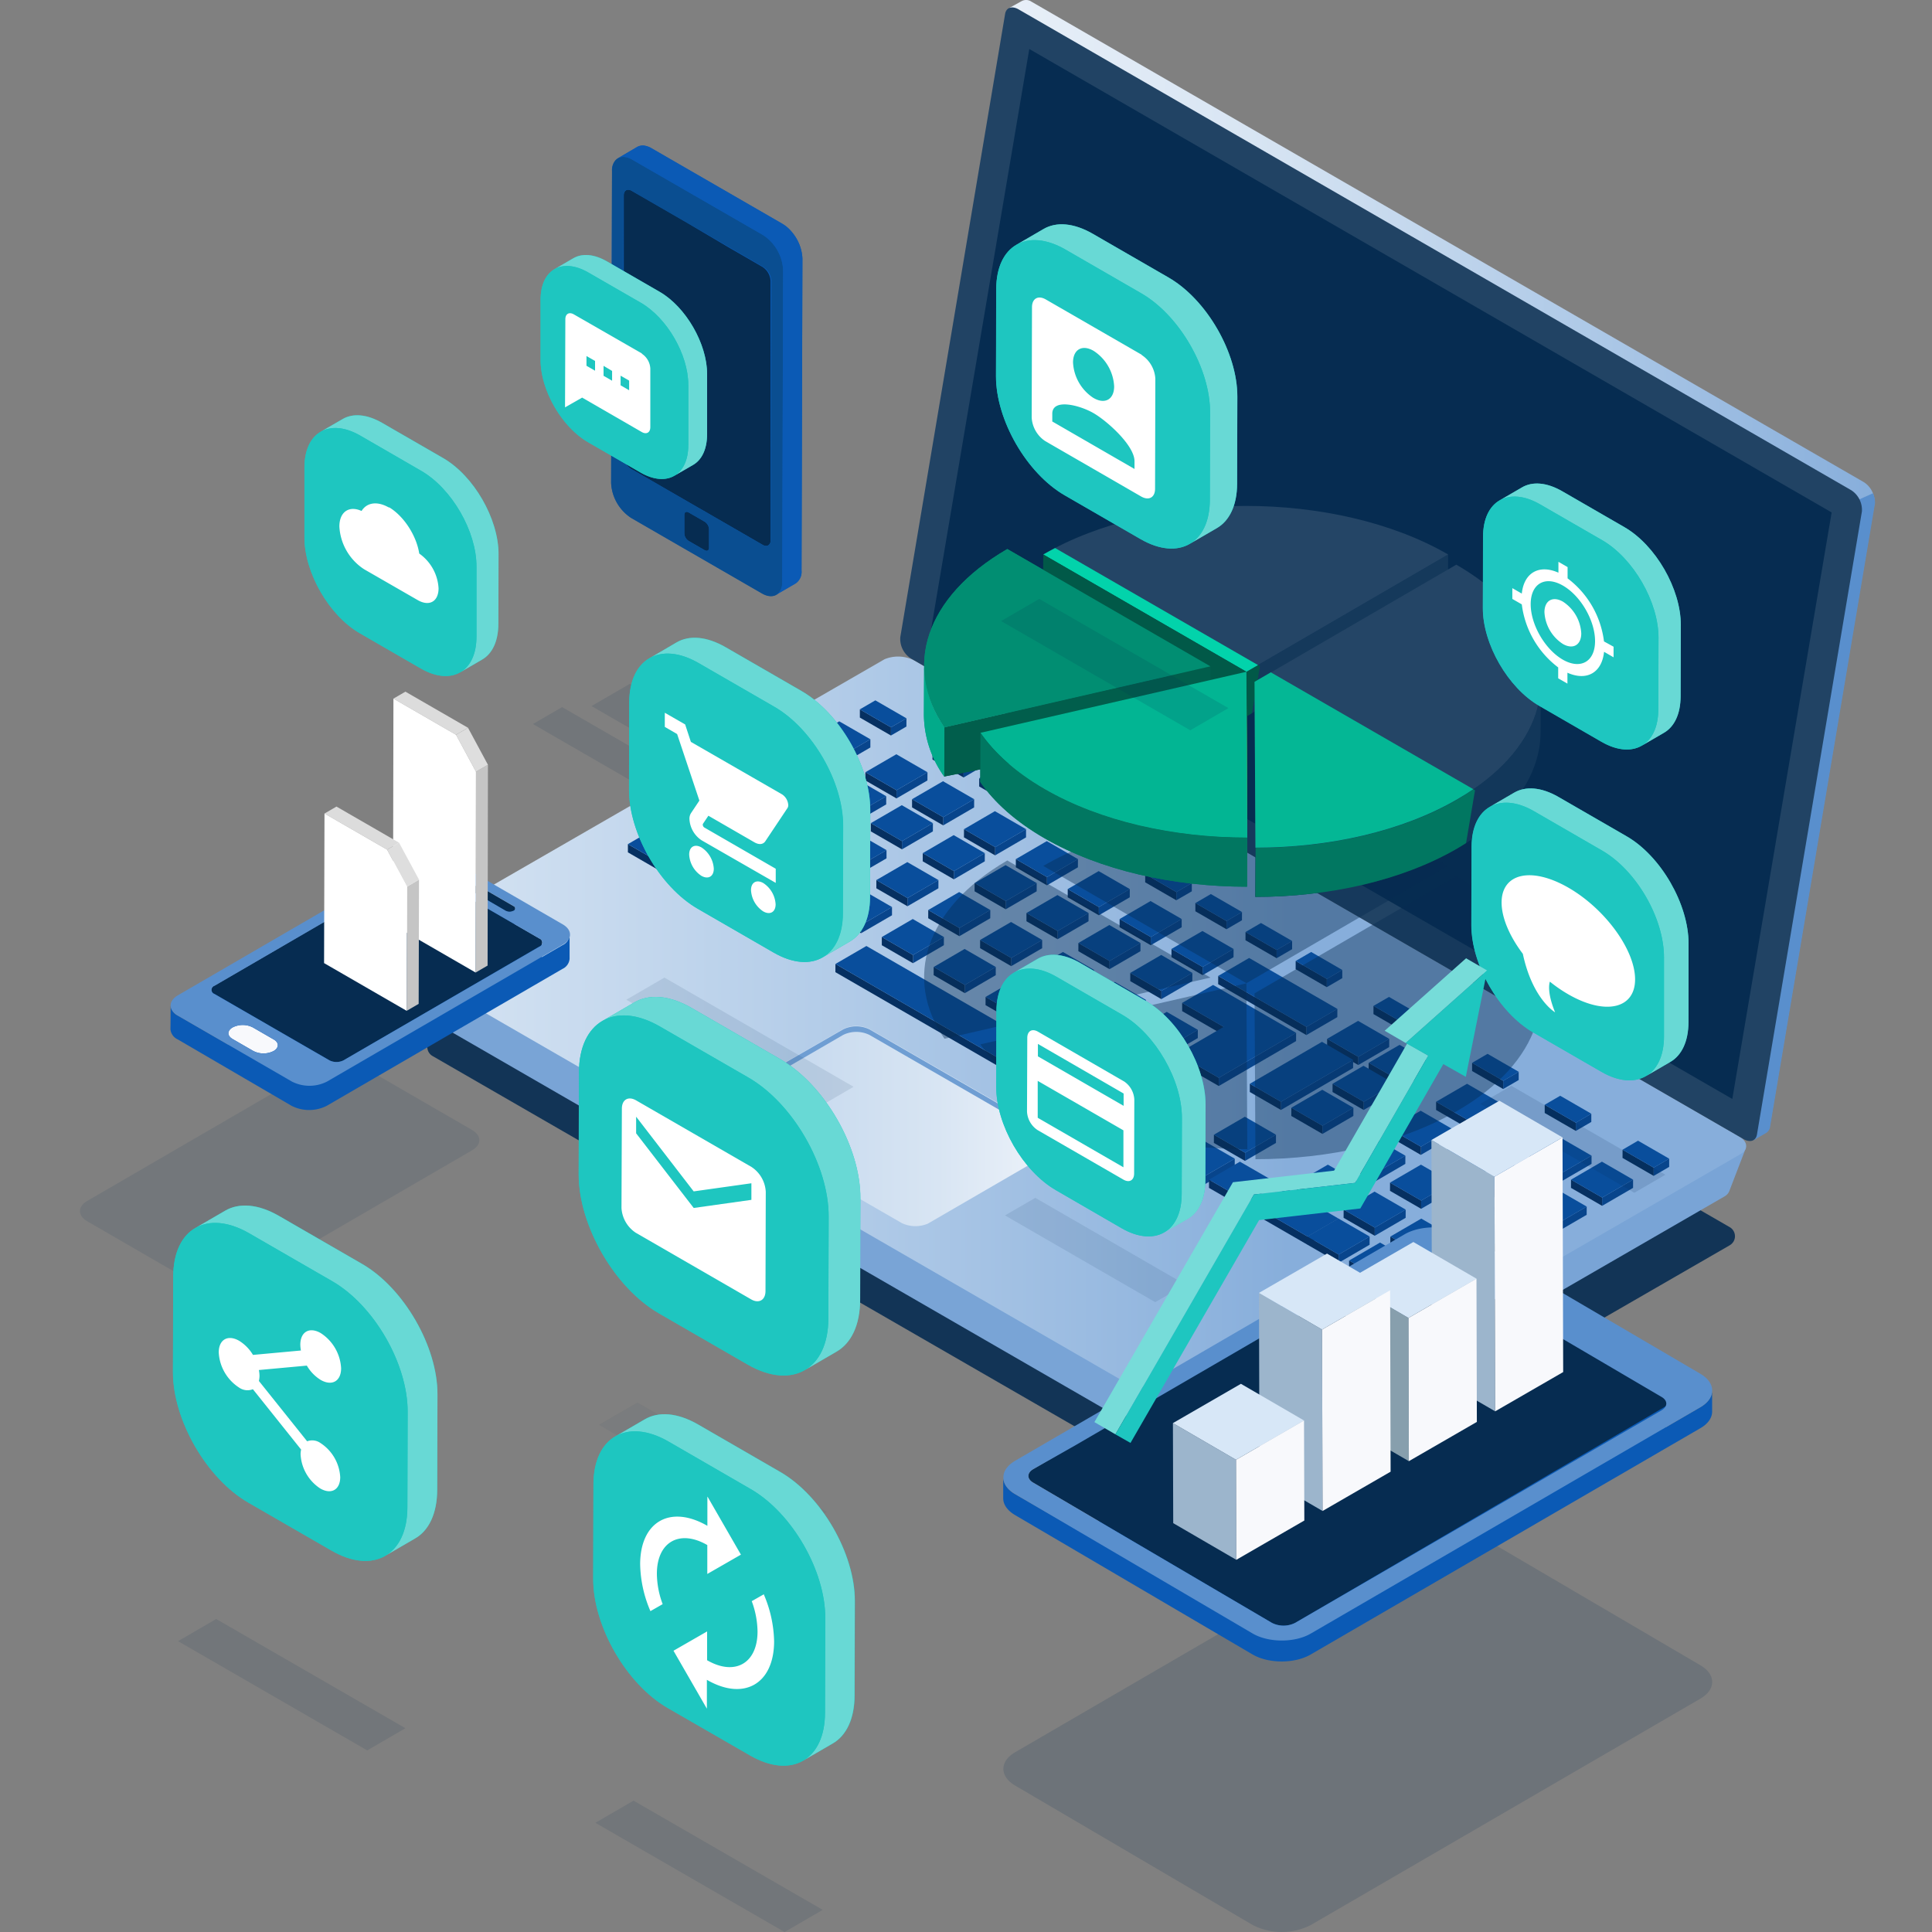<svg id="Layer_1" data-name="Layer 1" xmlns="http://www.w3.org/2000/svg" xmlns:xlink="http://www.w3.org/1999/xlink" viewBox="0 0 500 500"><rect x="0" y="0" width="500" height="500" fill="#808080" stroke="none"/><defs><style>.cls-1,.cls-14,.cls-27,.cls-31,.cls-39,.cls-40,.cls-43,.cls-9{fill:#062c51;}.cls-1{opacity:0.9;}.cls-2{fill:#79a4d6;}.cls-3{fill:url(#linear-gradient);}.cls-4{fill:url(#linear-gradient-2);}.cls-5{fill:#6f9ed3;}.cls-6{fill:url(#linear-gradient-3);}.cls-7{fill:#598fcd;}.cls-8{fill:#214364;}.cls-10{isolation:isolate;}.cls-11{fill:#08458c;}.cls-12{fill:#063061;}.cls-13{fill:#094e9c;}.cls-14{opacity:0.4;}.cls-15{fill:#15395b;}.cls-16{fill:#244566;}.cls-17{fill:#015948;}.cls-18{fill:#02aa8a;}.cls-19{fill:#015e4c;}.cls-20{fill:#018e72;}.cls-21{fill:#12375a;}.cls-22{fill:#67a329;}.cls-23{fill:#02b593;}.cls-24{fill:#017761;}.cls-25{fill:#02d3ab;}.cls-26{fill:#04b795;}.cls-27{opacity:0.11;}.cls-28{fill:#0b5ab5;}.cls-29{fill:#c2c0c1;}.cls-30{fill:#0a4e91;}.cls-31{opacity:0.1;}.cls-32{fill:#f8f9fc;}.cls-33{fill:#c5c5c5;}.cls-34{fill:#dedede;}.cls-35{fill:#dcdcdc;}.cls-36{fill:#fff;}.cls-37{fill:#1ec6c0;}.cls-38{fill:#68d9d5;}.cls-39{opacity:0.14;}.cls-40{opacity:0.13;}.cls-41{opacity:0.05;}.cls-42{clip-path:url(#clip-path);}.cls-43{opacity:0.15;}.cls-44{fill:#76dcd9;}.cls-45{fill:#9cb5cc;}.cls-46{fill:#d7e7f7;}.cls-47{fill:#879fad;}</style><linearGradient id="linear-gradient" x1="-1419.58" y1="1041.35" x2="-1067.92" y2="1041.35" gradientTransform="matrix(-1, 0, 0, 1, -1085.82, -769.99)" gradientUnits="userSpaceOnUse"><stop offset="0" stop-color="#87aedb"/><stop offset="0.3" stop-color="#aec9e7"/><stop offset="0.65" stop-color="#d8e5f3"/><stop offset="1" stop-color="#eef3fa"/></linearGradient><linearGradient id="linear-gradient-2" x1="-1270.04" y1="1061.39" x2="-1359.97" y2="1061.39" gradientTransform="matrix(-1, 0, 0, 1, -1085.82, -769.99)" gradientUnits="userSpaceOnUse"><stop offset="0" stop-color="#c9dbef"/><stop offset="0.29" stop-color="#c9dbef"/><stop offset="0.65" stop-color="#d8e5f3"/><stop offset="1" stop-color="#eef3fa"/></linearGradient><linearGradient id="linear-gradient-3" x1="-1570.96" y1="917.48" x2="-1322.17" y2="917.48" xlink:href="#linear-gradient"/><clipPath id="clip-path"><polygon points="155.09 368.74 164.96 363.01 213.91 391.27 204.04 397 155.09 368.74"/></clipPath></defs><title>marketing-automatizacio</title><path class="cls-1" d="M237.25,196.19,447.59,317.55a2.72,2.72,0,0,1,1.09,3.68,2.9,2.9,0,0,1-1.09,1.08L330.86,389.66a16.84,16.84,0,0,1-17.15,0L112,273.33a2.71,2.71,0,0,1,0-4.76Z"/><path class="cls-2" d="M100.36,246.69l11.75,6.14L319.5,370.68c2-1,132.34-73.61,132.34-73.61l-4.31,11.22h0a2.82,2.82,0,0,1-1.17,1.31L322.11,381.38a8.4,8.4,0,0,1-7.7-.26l-208-120.07a3.3,3.3,0,0,1-1.7-1.83h0Z"/><path class="cls-3" d="M102.19,248.65,315.45,371.72a9.15,9.15,0,0,0,7.83.4l127.25-73.48c2-1.18,1.83-3.27-.52-4.57L236.75,171a9.18,9.18,0,0,0-7.83-.39L101.54,244.08C99.58,245.26,99.84,247.34,102.19,248.65Z"/><path class="cls-4" d="M233.36,316.52,185.59,289c-1.83-1.05-1.83-2.87,0-3.92l32.63-18.79a7.69,7.69,0,0,1,6.78,0l47.77,27.54c1.83,1,1.83,2.87,0,3.91l-32.63,18.93A8.22,8.22,0,0,1,233.36,316.52Z"/><path class="cls-5" d="M272.77,295.37,225,267.83a7.76,7.76,0,0,0-6.78,0l-32.63,18.93a2.62,2.62,0,0,0-1.18,1.17c-.52-.91-.13-1.95,1.18-2.74l32.63-18.79a7.76,7.76,0,0,1,6.78,0l47.77,27.54c1.31.78,1.7,1.83,1.18,2.74A2.33,2.33,0,0,0,272.77,295.37Z"/><path class="cls-6" d="M236.36,163l27-160-2.22-.91L264.42.28h0a2.42,2.42,0,0,1,2.48.13L482.38,124.79a6.06,6.06,0,0,1,2.74,5.48L458,291.46a2.19,2.19,0,0,1-1.17,1.69h0L453.67,295l-.52-3h.13L239.1,168.38A5.7,5.7,0,0,1,236.36,163Z"/><path class="cls-7" d="M481.21,129.23l3.52-1.57a5.86,5.86,0,0,1,.52,2.61L458.1,291.59a2.22,2.22,0,0,1-1.17,1.7h0l-3.13,1.82-.52-3h.13l-10.84-6.26Z"/><path class="cls-8" d="M235.84,170.47,451.32,294.85c1.69.92,3.13.39,3.39-1.3l27.15-161.19a6.07,6.07,0,0,0-2.74-5.48L263.51,2.37c-1.7-.92-3.14-.39-3.4,1.3L233,164.86A6,6,0,0,0,235.84,170.47Z"/><polygon class="cls-9" points="266.38 12.68 474.03 132.62 448.32 284.41 240.67 164.6 266.38 12.68"/><g class="cls-10"><polygon class="cls-11" points="234.59 185.9 234.58 188.03 230.58 190.35 230.58 188.23 234.59 185.9"/><polygon class="cls-12" points="230.58 188.23 230.58 190.35 222.53 185.71 222.53 183.58 230.58 188.23"/><polygon class="cls-13" points="234.59 185.9 230.58 188.23 222.53 183.58 226.54 181.25 234.59 185.9"/></g><g class="cls-10"><polygon class="cls-11" points="225.25 191.32 225.25 193.45 217.24 198.1 217.25 195.98 225.25 191.32"/><polygon class="cls-12" points="217.25 195.98 217.24 198.1 209.19 193.46 209.2 191.33 217.25 195.98"/><polygon class="cls-13" points="225.25 191.32 217.25 195.98 209.2 191.33 217.2 186.68 225.25 191.32"/></g><g class="cls-10"><polygon class="cls-11" points="218.61 199.85 218.61 201.98 210.6 206.63 210.61 204.51 218.61 199.85"/><polygon class="cls-12" points="210.61 204.51 210.6 206.63 198.52 199.66 198.53 197.53 210.61 204.51"/><polygon class="cls-13" points="218.61 199.85 210.61 204.51 198.53 197.53 206.53 192.88 218.61 199.85"/></g><g class="cls-10"><polygon class="cls-11" points="240.03 199.85 240.02 201.98 232.01 206.63 232.02 204.51 240.03 199.85"/><polygon class="cls-12" points="232.02 204.51 232.01 206.63 223.96 201.98 223.96 199.85 232.02 204.51"/><polygon class="cls-13" points="240.03 199.85 232.02 204.51 223.96 199.85 231.97 195.2 240.03 199.85"/></g><g class="cls-10"><polygon class="cls-11" points="229.35 206.06 229.35 208.18 221.34 212.84 221.35 210.71 229.35 206.06"/><polygon class="cls-12" points="221.35 210.71 221.34 212.84 213.28 208.18 213.29 206.06 221.35 210.71"/><polygon class="cls-13" points="229.35 206.06 221.35 210.71 213.29 206.06 221.3 201.4 229.35 206.06"/></g><g class="cls-10"><polygon class="cls-11" points="216.01 212.26 216 214.38 208 219.04 208 216.91 216.01 212.26"/><polygon class="cls-12" points="208 216.91 208 219.04 186.51 206.63 186.52 204.51 208 216.91"/><polygon class="cls-13" points="216.01 212.26 208 216.91 186.52 204.51 194.53 199.85 216.01 212.26"/></g><g class="cls-10"><polygon class="cls-11" points="190.56 211.48 190.56 213.61 182.55 218.26 182.56 216.13 190.56 211.48"/><polygon class="cls-12" points="182.56 216.13 182.55 218.26 174.5 213.62 174.51 211.49 182.56 216.13"/><polygon class="cls-13" points="190.56 211.48 182.56 216.13 174.51 211.49 182.51 206.84 190.56 211.48"/></g><g class="cls-10"><polygon class="cls-11" points="178.56 218.46 178.55 220.59 170.55 225.24 170.55 223.11 178.56 218.46"/><polygon class="cls-12" points="170.55 223.11 170.55 225.24 162.5 220.59 162.5 218.46 170.55 223.11"/><polygon class="cls-13" points="178.56 218.46 170.55 223.11 162.5 218.46 170.51 213.81 178.56 218.46"/></g><g class="cls-10"><polygon class="cls-11" points="204 219.24 203.99 221.37 195.99 226.02 195.99 223.89 204 219.24"/><polygon class="cls-12" points="195.99 223.89 195.99 226.02 187.93 221.37 187.93 219.24 195.99 223.89"/><polygon class="cls-13" points="204 219.24 195.99 223.89 187.93 219.24 195.94 214.59 204 219.24"/></g><g class="cls-10"><polygon class="cls-11" points="252.11 206.83 252.1 208.96 244.1 213.61 244.1 211.48 252.11 206.83"/><polygon class="cls-12" points="244.1 211.48 244.1 213.61 236.04 208.96 236.04 206.83 244.1 211.48"/><polygon class="cls-13" points="252.11 206.83 244.1 211.48 236.04 206.83 244.05 202.18 252.11 206.83"/></g><g class="cls-10"><polygon class="cls-11" points="241.44 213.03 241.43 215.16 233.43 219.81 233.43 217.68 241.44 213.03"/><polygon class="cls-12" points="233.43 217.68 233.43 219.81 225.37 215.16 225.37 213.03 233.43 217.68"/><polygon class="cls-13" points="241.44 213.03 233.43 217.68 225.37 213.03 233.38 208.38 241.44 213.03"/></g><g class="cls-10"><polygon class="cls-11" points="229.43 220.01 229.43 222.14 221.42 226.79 221.43 224.66 229.43 220.01"/><polygon class="cls-12" points="221.43 224.66 221.42 226.79 213.36 222.14 213.37 220.01 221.43 224.66"/><polygon class="cls-13" points="229.43 220.01 221.43 224.66 213.37 220.01 221.38 215.36 229.43 220.01"/></g><g class="cls-10"><polygon class="cls-11" points="217.42 226.99 217.41 229.12 209.41 233.77 209.41 231.64 217.42 226.99"/><polygon class="cls-12" points="209.41 231.64 209.41 233.77 201.35 229.12 201.36 226.99 209.41 231.64"/><polygon class="cls-13" points="217.42 226.99 209.41 231.64 201.36 226.99 209.36 222.34 217.42 226.99"/></g><g class="cls-10"><polygon class="cls-11" points="277.56 210.71 277.56 212.84 273.55 215.16 273.56 213.04 277.56 210.71"/><polygon class="cls-12" points="273.56 213.04 273.55 215.16 265.49 210.51 265.5 208.38 273.56 213.04"/><polygon class="cls-13" points="277.56 210.71 273.56 213.04 265.5 208.38 269.5 206.06 277.56 210.71"/></g><g class="cls-10"><polygon class="cls-11" points="265.54 214.59 265.54 216.71 257.53 221.37 257.54 219.24 265.54 214.59"/><polygon class="cls-12" points="257.54 219.24 257.53 221.37 249.47 216.71 249.48 214.59 257.54 219.24"/><polygon class="cls-13" points="265.54 214.59 257.54 219.24 249.48 214.59 257.48 209.93 265.54 214.59"/></g><g class="cls-10"><polygon class="cls-11" points="254.87 220.79 254.86 222.91 246.86 227.57 246.87 225.44 254.87 220.79"/><polygon class="cls-12" points="246.87 225.44 246.86 227.57 238.8 222.91 238.81 220.79 246.87 225.44"/><polygon class="cls-13" points="254.87 220.79 246.87 225.44 238.81 220.79 246.81 216.13 254.87 220.79"/></g><g class="cls-10"><polygon class="cls-11" points="242.87 227.76 242.86 229.89 234.85 234.54 234.86 232.42 242.87 227.76"/><polygon class="cls-12" points="234.86 232.42 234.85 234.54 226.8 229.89 226.8 227.76 234.86 232.42"/><polygon class="cls-13" points="242.87 227.76 234.86 232.42 226.8 227.76 234.81 223.11 242.87 227.76"/></g><g class="cls-10"><polygon class="cls-11" points="230.85 234.74 230.85 236.87 222.84 241.52 222.85 239.4 230.85 234.74"/><polygon class="cls-12" points="222.85 239.4 222.84 241.52 214.78 236.87 214.79 234.74 222.85 239.4"/><polygon class="cls-13" points="230.85 234.74 222.85 239.4 214.79 234.74 222.8 230.09 230.85 234.74"/></g><g class="cls-10"><polygon class="cls-11" points="289.65 217.68 289.64 219.81 285.63 222.14 285.64 220.01 289.65 217.68"/><polygon class="cls-12" points="285.64 220.01 285.63 222.14 277.57 217.49 277.58 215.36 285.64 220.01"/><polygon class="cls-13" points="289.65 217.68 285.64 220.01 277.58 215.36 281.59 213.03 289.65 217.68"/></g><g class="cls-10"><polygon class="cls-11" points="278.97 222.34 278.96 224.46 270.95 229.12 270.96 226.99 278.97 222.34"/><polygon class="cls-12" points="270.96 226.99 270.95 229.12 262.9 224.46 262.9 222.34 270.96 226.99"/><polygon class="cls-13" points="278.97 222.34 270.96 226.99 262.9 222.34 270.91 217.68 278.97 222.34"/></g><g class="cls-10"><polygon class="cls-11" points="268.3 228.54 268.29 230.67 260.28 235.32 260.29 233.19 268.3 228.54"/><polygon class="cls-12" points="260.29 233.19 260.28 235.32 252.22 230.67 252.23 228.54 260.29 233.19"/><polygon class="cls-13" points="268.3 228.54 260.29 233.19 252.23 228.54 260.24 223.89 268.3 228.54"/></g><g class="cls-10"><polygon class="cls-11" points="256.29 235.51 256.28 237.64 248.28 242.29 248.28 240.17 256.29 235.51"/><polygon class="cls-12" points="248.28 240.17 248.28 242.29 240.22 237.64 240.23 235.51 248.28 240.17"/><polygon class="cls-13" points="256.29 235.51 248.28 240.17 240.23 235.51 248.23 230.86 256.29 235.51"/></g><g class="cls-10"><polygon class="cls-11" points="244.28 242.5 244.27 244.62 236.27 249.28 236.27 247.15 244.28 242.5"/><polygon class="cls-12" points="236.27 247.15 236.27 249.28 228.21 244.62 228.21 242.5 236.27 247.15"/><polygon class="cls-13" points="244.28 242.5 236.27 247.15 228.21 242.5 236.22 237.84 244.28 242.5"/></g><g class="cls-10"><polygon class="cls-11" points="292.39 230.09 292.38 232.22 284.38 236.87 284.38 234.74 292.39 230.09"/><polygon class="cls-12" points="284.38 234.74 284.38 236.87 276.32 232.22 276.33 230.09 284.38 234.74"/><polygon class="cls-13" points="292.39 230.09 284.38 234.74 276.33 230.09 284.33 225.44 292.39 230.09"/></g><g class="cls-10"><polygon class="cls-11" points="281.72 236.29 281.71 238.42 273.71 243.07 273.71 240.94 281.72 236.29"/><polygon class="cls-12" points="273.71 240.94 273.71 243.07 265.65 238.42 265.65 236.29 273.71 240.94"/><polygon class="cls-13" points="281.72 236.29 273.71 240.94 265.65 236.29 273.66 231.64 281.72 236.29"/></g><g class="cls-10"><polygon class="cls-11" points="269.71 243.26 269.71 245.39 261.7 250.04 261.71 247.92 269.71 243.26"/><polygon class="cls-12" points="261.71 247.92 261.7 250.04 253.65 245.39 253.65 243.26 261.71 247.92"/><polygon class="cls-13" points="269.71 243.26 261.71 247.92 253.65 243.26 261.66 238.61 269.71 243.26"/></g><g class="cls-10"><polygon class="cls-11" points="257.7 250.25 257.7 252.37 249.69 257.03 249.7 254.9 257.7 250.25"/><polygon class="cls-12" points="249.7 254.9 249.69 257.03 241.63 252.37 241.64 250.25 249.7 254.9"/><polygon class="cls-13" points="257.7 250.25 249.7 254.9 241.64 250.25 249.64 245.59 257.7 250.25"/></g><g class="cls-10"><polygon class="cls-11" points="305.82 237.84 305.82 239.97 297.81 244.62 297.82 242.5 305.82 237.84"/><polygon class="cls-12" points="297.82 242.5 297.81 244.62 289.75 239.97 289.76 237.84 297.82 242.5"/><polygon class="cls-13" points="305.82 237.84 297.82 242.5 289.76 237.84 297.76 233.19 305.82 237.84"/></g><g class="cls-10"><polygon class="cls-11" points="295.15 244.04 295.15 246.17 287.14 250.82 287.15 248.7 295.15 244.04"/><polygon class="cls-12" points="287.15 248.7 287.14 250.82 279.08 246.17 279.09 244.04 287.15 248.7"/><polygon class="cls-13" points="295.15 244.04 287.15 248.7 279.09 244.04 287.09 239.39 295.15 244.04"/></g><g class="cls-10"><polygon class="cls-11" points="283.15 251.02 283.14 253.15 275.14 257.8 275.14 255.67 283.15 251.02"/><polygon class="cls-12" points="275.14 255.67 275.14 257.8 267.08 253.15 267.08 251.02 275.14 255.67"/><polygon class="cls-13" points="283.15 251.02 275.14 255.67 267.08 251.02 275.09 246.37 283.15 251.02"/></g><g class="cls-10"><polygon class="cls-11" points="271.13 258 271.13 260.13 263.12 264.78 263.13 262.65 271.13 258"/><polygon class="cls-12" points="263.13 262.65 263.12 264.78 255.06 260.13 255.07 258 263.13 262.65"/><polygon class="cls-13" points="271.13 258 263.13 262.65 255.07 258 263.08 253.35 271.13 258"/></g><g class="cls-10"><polygon class="cls-11" points="319.25 245.59 319.24 247.72 311.24 252.37 311.24 250.25 319.25 245.59"/><polygon class="cls-12" points="311.24 250.25 311.24 252.37 303.18 247.72 303.18 245.59 311.24 250.25"/><polygon class="cls-13" points="319.25 245.59 311.24 250.25 303.18 245.59 311.19 240.94 319.25 245.59"/></g><g class="cls-10"><polygon class="cls-11" points="308.58 251.79 308.57 253.92 300.56 258.57 300.57 256.45 308.58 251.79"/><polygon class="cls-12" points="300.57 256.45 300.56 258.57 292.51 253.92 292.51 251.79 300.57 256.45"/><polygon class="cls-13" points="308.58 251.79 300.57 256.45 292.51 251.79 300.52 247.14 308.58 251.79"/></g><g class="cls-10"><polygon class="cls-11" points="296.57 258.77 296.57 260.9 288.56 265.55 288.57 263.42 296.57 258.77"/><polygon class="cls-12" points="288.57 263.42 288.56 265.55 280.5 260.9 280.51 258.77 288.57 263.42"/><polygon class="cls-13" points="296.57 258.77 288.57 263.42 280.51 258.77 288.51 254.12 296.57 258.77"/></g><g class="cls-10"><polygon class="cls-11" points="284.56 265.75 284.55 267.88 276.55 272.53 276.55 270.4 284.56 265.75"/><polygon class="cls-12" points="276.55 270.4 276.55 272.53 268.49 267.88 268.5 265.75 276.55 270.4"/><polygon class="cls-13" points="284.56 265.75 276.55 270.4 268.5 265.75 276.5 261.1 284.56 265.75"/></g><g class="cls-10"><polygon class="cls-11" points="347.38 251.02 347.38 253.15 343.37 255.48 343.38 253.35 347.38 251.02"/><polygon class="cls-12" points="343.38 253.35 343.37 255.48 335.31 250.82 335.32 248.7 343.38 253.35"/><polygon class="cls-13" points="347.38 251.02 343.38 253.35 335.32 248.7 339.33 246.37 347.38 251.02"/></g><g class="cls-10"><polygon class="cls-11" points="334.4 243.52 334.4 245.65 330.39 247.98 330.39 245.85 334.4 243.52"/><polygon class="cls-12" points="330.39 245.85 330.39 247.98 322.33 243.33 322.34 241.2 330.39 245.85"/><polygon class="cls-13" points="334.4 243.52 330.39 245.85 322.34 241.2 326.34 238.87 334.4 243.52"/></g><g class="cls-10"><polygon class="cls-11" points="346.11 261.1 346.1 263.23 338.09 267.88 338.1 265.75 346.11 261.1"/><polygon class="cls-12" points="338.1 265.75 338.09 267.88 315.26 254.7 315.27 252.57 338.1 265.75"/><polygon class="cls-13" points="346.11 261.1 338.1 265.75 315.27 252.57 323.27 247.92 346.11 261.1"/></g><g class="cls-10"><polygon class="cls-12" points="316.69 265.75 316.68 267.88 305.94 261.68 305.94 259.55 316.69 265.75"/><polygon class="cls-12" points="301.99 271.17 301.99 273.3 293.94 268.65 293.94 266.53 301.99 271.17"/><polygon class="cls-11" points="310 266.52 309.99 268.65 301.99 273.3 301.99 271.17 310 266.52"/><polygon class="cls-13" points="310 266.52 301.99 271.17 293.94 266.53 301.95 261.87 310 266.52"/><polygon class="cls-12" points="315.42 278.93 315.42 281.06 304.68 274.86 304.68 272.73 315.42 278.93"/><polygon class="cls-11" points="335.43 267.3 335.43 269.43 315.42 281.06 315.42 278.93 335.43 267.3"/><polygon class="cls-13" points="335.43 267.3 315.42 278.93 304.68 272.73 316.69 265.75 305.94 259.55 313.95 254.9 335.43 267.3"/></g><g class="cls-10"><polygon class="cls-11" points="253.39 196.75 253.38 198.88 249.38 201.21 249.38 199.08 253.39 196.75"/><polygon class="cls-12" points="249.38 199.08 249.38 201.21 241.33 196.56 241.33 194.43 249.38 199.08"/><polygon class="cls-13" points="253.39 196.75 249.38 199.08 241.33 194.43 245.34 192.1 253.39 196.75"/></g><g class="cls-10"><polygon class="cls-11" points="265.48 203.73 265.48 205.86 261.47 208.19 261.47 206.06 265.48 203.73"/><polygon class="cls-12" points="261.47 206.06 261.47 208.19 253.41 203.54 253.42 201.41 261.47 206.06"/><polygon class="cls-13" points="265.48 203.73 261.47 206.06 253.42 201.41 257.42 199.08 265.48 203.73"/></g><g class="cls-10"><polygon class="cls-11" points="308.44 228.54 308.44 230.67 304.43 232.99 304.44 230.87 308.44 228.54"/><polygon class="cls-12" points="304.44 230.87 304.43 232.99 296.37 228.34 296.38 226.21 304.44 230.87"/><polygon class="cls-13" points="308.44 228.54 304.44 230.87 296.38 226.21 300.39 223.88 308.44 228.54"/></g><g class="cls-10"><polygon class="cls-11" points="321.43 236.03 321.42 238.16 317.42 240.49 317.42 238.36 321.43 236.03"/><polygon class="cls-12" points="317.42 238.36 317.42 240.49 309.36 235.84 309.36 233.71 317.42 238.36"/><polygon class="cls-13" points="321.43 236.03 317.42 238.36 309.36 233.71 313.37 231.38 321.43 236.03"/></g><g class="cls-10"><polygon class="cls-11" points="367.53 262.65 367.52 264.78 363.51 267.1 363.52 264.98 367.53 262.65"/><polygon class="cls-12" points="363.52 264.98 363.51 267.1 355.45 262.45 355.46 260.32 363.52 264.98"/><polygon class="cls-13" points="367.53 262.65 363.52 264.98 355.46 260.32 359.47 258 367.53 262.65"/></g><g class="cls-10"><polygon class="cls-11" points="380.28 270.01 380.28 272.14 376.27 274.47 376.28 272.34 380.28 270.01"/><polygon class="cls-12" points="376.28 272.34 376.27 274.47 368.21 269.82 368.22 267.69 376.28 272.34"/><polygon class="cls-13" points="380.28 270.01 376.28 272.34 368.22 267.69 372.23 265.36 380.28 270.01"/></g><g class="cls-10"><polygon class="cls-11" points="393.04 277.38 393.04 279.51 389.03 281.84 389.03 279.71 393.04 277.38"/><polygon class="cls-12" points="389.03 279.71 389.03 281.84 380.97 277.18 380.98 275.06 389.03 279.71"/><polygon class="cls-13" points="393.04 277.38 389.03 279.71 380.98 275.06 384.98 272.73 393.04 277.38"/></g><g class="cls-10"><polygon class="cls-11" points="411.83 288.23 411.83 290.36 407.82 292.68 407.82 290.56 411.83 288.23"/><polygon class="cls-12" points="407.82 290.56 407.82 292.68 399.77 288.04 399.77 285.91 407.82 290.56"/><polygon class="cls-13" points="411.83 288.23 407.82 290.56 399.77 285.91 403.78 283.58 411.83 288.23"/></g><g class="cls-10"><polygon class="cls-11" points="431.98 299.86 431.98 301.99 427.97 304.32 427.97 302.19 431.98 299.86"/><polygon class="cls-12" points="427.97 302.19 427.97 304.32 419.91 299.67 419.92 297.54 427.97 302.19"/><polygon class="cls-13" points="431.98 299.86 427.97 302.19 419.92 297.54 423.92 295.21 431.98 299.86"/></g><g class="cls-10"><polygon class="cls-11" points="311.42 281.26 311.41 283.38 303.4 288.04 303.41 285.91 311.42 281.26"/><polygon class="cls-12" points="303.41 285.91 303.4 288.04 281.92 275.63 281.93 273.51 303.41 285.91"/><polygon class="cls-13" points="311.42 281.26 303.41 285.91 281.93 273.51 289.93 268.86 311.42 281.26"/></g><g class="cls-10"><polygon class="cls-11" points="191.99 226.21 191.99 228.34 183.98 233 183.99 230.87 191.99 226.21"/><polygon class="cls-12" points="183.99 230.87 183.98 233 175.92 228.34 175.93 226.22 183.99 230.87"/><polygon class="cls-13" points="191.99 226.21 183.99 230.87 175.93 226.22 183.93 221.56 191.99 226.21"/></g><g class="cls-10"><polygon class="cls-11" points="205.42 233.97 205.41 236.09 197.41 240.75 197.41 238.62 205.42 233.97"/><polygon class="cls-12" points="197.41 238.62 197.41 240.75 189.35 236.09 189.35 233.97 197.41 238.62"/><polygon class="cls-13" points="205.42 233.97 197.41 238.62 189.35 233.97 197.36 229.31 205.42 233.97"/></g><g class="cls-10"><polygon class="cls-11" points="218.85 241.72 218.84 243.85 210.84 248.5 210.84 246.37 218.85 241.72"/><polygon class="cls-12" points="210.84 246.37 210.84 248.5 202.78 243.85 202.79 241.72 210.84 246.37"/><polygon class="cls-13" points="218.85 241.72 210.84 246.37 202.79 241.72 210.79 237.07 218.85 241.72"/></g><g class="cls-10"><polygon class="cls-11" points="299.41 288.23 299.41 290.36 291.4 295.01 291.41 292.89 299.41 288.23"/><polygon class="cls-12" points="291.41 292.89 291.4 295.01 216.2 251.6 216.21 249.47 291.41 292.89"/><polygon class="cls-13" points="299.41 288.23 291.41 292.89 216.21 249.47 224.22 244.82 299.41 288.23"/></g><g class="cls-10"><polygon class="cls-11" points="310.15 294.44 310.15 296.56 302.14 301.21 302.15 299.09 310.15 294.44"/><polygon class="cls-12" points="302.15 299.09 302.14 301.21 294.08 296.56 294.09 294.44 302.15 299.09"/><polygon class="cls-13" points="310.15 294.44 302.15 299.09 294.09 294.44 302.1 289.78 310.15 294.44"/></g><g class="cls-10"><polygon class="cls-11" points="330.22 293.66 330.22 295.79 322.21 300.44 322.22 298.31 330.22 293.66"/><polygon class="cls-12" points="322.22 298.31 322.21 300.44 314.15 295.79 314.16 293.66 322.22 298.31"/><polygon class="cls-13" points="330.22 293.66 322.22 298.31 314.16 293.66 322.17 289.01 330.22 293.66"/></g><g class="cls-10"><polygon class="cls-11" points="319.55 299.86 319.55 301.99 311.54 306.64 311.55 304.51 319.55 299.86"/><polygon class="cls-12" points="311.55 304.51 311.54 306.64 303.48 301.99 303.49 299.86 311.55 304.51"/><polygon class="cls-13" points="319.55 299.86 311.55 304.51 303.49 299.86 311.5 295.21 319.55 299.86"/></g><g class="cls-10"><polygon class="cls-11" points="359.53 268.85 359.52 270.98 351.52 275.63 351.52 273.5 359.53 268.85"/><polygon class="cls-12" points="351.52 273.5 351.52 275.63 343.46 270.98 343.46 268.85 351.52 273.5"/><polygon class="cls-13" points="359.53 268.85 351.52 273.5 343.46 268.85 351.47 264.2 359.53 268.85"/></g><g class="cls-10"><polygon class="cls-11" points="370.27 275.05 370.26 277.18 362.26 281.83 362.26 279.7 370.27 275.05"/><polygon class="cls-12" points="362.26 279.7 362.26 281.83 354.2 277.18 354.21 275.05 362.26 279.7"/><polygon class="cls-13" points="370.27 275.05 362.26 279.7 354.21 275.05 362.21 270.4 370.27 275.05"/></g><g class="cls-10"><polygon class="cls-11" points="350.19 274.28 350.18 276.4 331.51 287.26 331.51 285.13 350.19 274.28"/><polygon class="cls-12" points="331.51 285.13 331.51 287.26 323.45 282.61 323.46 280.48 331.51 285.13"/><polygon class="cls-13" points="350.19 274.28 331.51 285.13 323.46 280.48 342.13 269.62 350.19 274.28"/></g><g class="cls-10"><polygon class="cls-11" points="360.93 280.48 360.93 282.61 352.92 287.26 352.93 285.13 360.93 280.48"/><polygon class="cls-12" points="352.93 285.13 352.92 287.26 344.86 282.61 344.87 280.48 352.93 285.13"/><polygon class="cls-13" points="360.93 280.48 352.93 285.13 344.87 280.48 352.87 275.82 360.93 280.48"/></g><g class="cls-10"><polygon class="cls-11" points="350.26 286.68 350.25 288.81 342.25 293.46 342.25 291.33 350.26 286.68"/><polygon class="cls-12" points="342.25 291.33 342.25 293.46 334.19 288.81 334.2 286.68 342.25 291.33"/><polygon class="cls-13" points="350.26 286.68 342.25 291.33 334.2 286.68 342.2 282.03 350.26 286.68"/></g><g class="cls-10"><polygon class="cls-11" points="328.95 305.29 328.95 307.42 320.94 312.07 320.95 309.94 328.95 305.29"/><polygon class="cls-12" points="320.95 309.94 320.94 312.07 312.88 307.42 312.89 305.29 320.95 309.94"/><polygon class="cls-13" points="328.95 305.29 320.95 309.94 312.89 305.29 320.89 300.64 328.95 305.29"/></g><g class="cls-10"><polygon class="cls-11" points="387.73 285.13 387.72 287.26 379.72 291.91 379.72 289.78 387.73 285.13"/><polygon class="cls-12" points="379.72 289.78 379.72 291.91 371.66 287.26 371.66 285.13 379.72 289.78"/><polygon class="cls-13" points="387.73 285.13 379.72 289.78 371.66 285.13 379.67 280.48 387.73 285.13"/></g><g class="cls-10"><polygon class="cls-11" points="375.72 292.11 375.72 294.23 367.71 298.89 367.72 296.76 375.72 292.11"/><polygon class="cls-12" points="367.72 296.76 367.71 298.89 359.65 294.23 359.66 292.11 367.72 296.76"/><polygon class="cls-13" points="375.72 292.11 367.72 296.76 359.66 292.11 367.67 287.45 375.72 292.11"/></g><g class="cls-10"><polygon class="cls-11" points="363.71 299.09 363.7 301.21 355.71 305.86 355.71 303.73 363.71 299.09"/><polygon class="cls-12" points="355.71 303.73 355.71 305.86 347.65 301.21 347.65 299.08 355.71 303.73"/><polygon class="cls-13" points="363.71 299.09 355.71 303.73 347.65 299.08 355.65 294.44 363.71 299.09"/></g><g class="cls-10"><polygon class="cls-11" points="351.71 306.06 351.7 308.19 343.69 312.84 343.7 310.71 351.71 306.06"/><polygon class="cls-12" points="343.7 310.71 343.69 312.84 335.64 308.19 335.64 306.06 343.7 310.71"/><polygon class="cls-13" points="351.71 306.06 343.7 310.71 335.64 306.06 343.65 301.41 351.71 306.06"/></g><g class="cls-10"><polygon class="cls-11" points="346.41 315.37 346.4 317.5 338.4 322.15 338.4 320.02 346.41 315.37"/><polygon class="cls-12" points="338.4 320.02 338.4 322.15 324.97 314.39 324.97 312.26 338.4 320.02"/><polygon class="cls-13" points="346.41 315.37 338.4 320.02 324.97 312.26 332.98 307.61 346.41 315.37"/></g><g class="cls-10"><polygon class="cls-11" points="399.81 292.11 399.8 294.23 391.8 298.89 391.81 296.76 399.81 292.11"/><polygon class="cls-12" points="391.81 296.76 391.8 298.89 383.74 294.23 383.75 292.11 391.81 296.76"/><polygon class="cls-13" points="399.81 292.11 391.81 296.76 383.75 292.11 391.75 287.45 399.81 292.11"/></g><g class="cls-10"><polygon class="cls-11" points="387.81 299.08 387.8 301.21 379.79 305.86 379.8 303.73 387.81 299.08"/><polygon class="cls-12" points="379.8 303.73 379.79 305.86 371.74 301.21 371.74 299.08 379.8 303.73"/><polygon class="cls-13" points="387.81 299.08 379.8 303.73 371.74 299.08 379.75 294.43 387.81 299.08"/></g><g class="cls-10"><polygon class="cls-11" points="375.79 306.06 375.79 308.19 367.79 312.84 367.8 310.71 375.79 306.06"/><polygon class="cls-12" points="367.8 310.71 367.79 312.84 359.73 308.19 359.74 306.06 367.8 310.71"/><polygon class="cls-13" points="375.79 306.06 367.8 310.71 359.74 306.06 367.74 301.41 375.79 306.06"/></g><g class="cls-10"><polygon class="cls-11" points="363.79 313.04 363.78 315.17 355.78 319.82 355.78 317.69 363.79 313.04"/><polygon class="cls-12" points="355.78 317.69 355.78 319.82 347.72 315.17 347.73 313.04 355.78 317.69"/><polygon class="cls-13" points="363.79 313.04 355.78 317.69 347.73 313.04 355.73 308.39 363.79 313.04"/></g><g class="cls-10"><polygon class="cls-11" points="354.46 320.01 354.45 322.14 346.45 326.8 346.45 324.67 354.46 320.01"/><polygon class="cls-12" points="346.45 324.67 346.45 326.8 338.4 322.15 338.4 320.02 346.45 324.67"/><polygon class="cls-13" points="354.46 320.01 346.45 324.67 338.4 320.02 346.41 315.37 354.46 320.01"/></g><g class="cls-10"><polygon class="cls-11" points="411.89 299.08 411.89 301.21 403.88 305.86 403.89 303.73 411.89 299.08"/><polygon class="cls-12" points="403.89 303.73 403.88 305.86 395.83 301.21 395.84 299.09 403.89 303.73"/><polygon class="cls-13" points="411.89 299.08 403.89 303.73 395.84 299.09 403.84 294.43 411.89 299.08"/></g><g class="cls-10"><polygon class="cls-11" points="399.89 306.06 399.88 308.19 391.88 312.84 391.88 310.71 399.89 306.06"/><polygon class="cls-12" points="391.88 310.71 391.88 312.84 383.83 308.19 383.83 306.06 391.88 310.71"/><polygon class="cls-13" points="399.89 306.06 391.88 310.71 383.83 306.06 391.84 301.41 399.89 306.06"/></g><g class="cls-10"><polygon class="cls-11" points="387.88 313.04 387.87 315.17 379.87 319.81 379.88 317.69 387.88 313.04"/><polygon class="cls-12" points="379.88 317.69 379.87 319.81 371.82 315.17 371.83 313.04 379.88 317.69"/><polygon class="cls-13" points="387.88 313.04 379.88 317.69 371.83 313.04 379.83 308.39 387.88 313.04"/></g><g class="cls-10"><polygon class="cls-11" points="375.87 320.01 375.87 322.14 367.86 326.8 367.87 324.67 375.87 320.01"/><polygon class="cls-12" points="367.87 324.67 367.86 326.8 359.81 322.15 359.82 320.02 367.87 324.67"/><polygon class="cls-13" points="375.87 320.01 367.87 324.67 359.82 320.02 367.82 315.37 375.87 320.01"/></g><g class="cls-10"><polygon class="cls-11" points="365.2 326.22 365.19 328.34 357.19 333 357.19 330.87 365.2 326.22"/><polygon class="cls-12" points="357.19 330.87 357.19 333 349.14 328.35 349.15 326.22 357.19 330.87"/><polygon class="cls-13" points="365.2 326.22 357.19 330.87 349.15 326.22 357.15 321.57 365.2 326.22"/></g><g class="cls-10"><polygon class="cls-11" points="422.64 305.29 422.64 307.42 414.63 312.07 414.64 309.94 422.64 305.29"/><polygon class="cls-12" points="414.64 309.94 414.63 312.07 406.57 307.42 406.58 305.29 414.64 309.94"/><polygon class="cls-13" points="422.64 305.29 414.64 309.94 406.58 305.29 414.58 300.64 422.64 305.29"/></g><g class="cls-10"><polygon class="cls-11" points="410.64 312.26 410.63 314.39 390.62 326.02 390.63 323.89 410.64 312.26"/><polygon class="cls-12" points="390.63 323.89 390.62 326.02 382.56 321.37 382.57 319.24 390.63 323.89"/><polygon class="cls-13" points="410.64 312.26 390.63 323.89 382.57 319.24 402.58 307.61 410.64 312.26"/></g><g class="cls-10"><polygon class="cls-11" points="386.62 326.22 386.62 328.35 367.94 339.2 367.94 337.07 386.62 326.22"/><polygon class="cls-12" points="367.94 337.07 367.94 339.2 359.88 334.55 359.89 332.42 367.94 337.07"/><polygon class="cls-13" points="386.62 326.22 367.94 337.07 359.89 332.42 378.56 321.57 386.62 326.22"/></g><path class="cls-14" d="M322.32,211.52c-19,0-37.91,4.19-52.32,12.58l52.57,30.35,52.21-30.35C360.27,215.71,341.28,211.52,322.32,211.52Zm-61.63,11.17c-21.48,12.48-26.86,30.72-16.26,46.14L313.26,253Zm132.8,18.59c-3.65-5.3-9.18-10.27-16.6-14.55l-52.22,30.35.24,42.92c19,0,37.91-4.18,52.33-12.57C398.71,275,404.1,256.71,393.49,241.28Zm-139.75,29c3.65,5.29,9.18,10.26,16.6,14.55,14.51,8.4,33.5,12.58,52.46,12.58l-.23-42.92Z"/><polygon class="cls-15" points="374.78 143.5 374.72 155.1 322.5 185.44 322.57 173.85 374.78 143.5"/><path class="cls-16" d="M374.78,143.5l-52.21,30.35L270,143.5c14.41-8.38,33.35-12.57,52.32-12.57S360.27,135.12,374.78,143.5Z"/><polygon class="cls-17" points="322.57 173.85 322.5 186.9 269.94 156.55 270 143.5 322.57 173.85"/><path class="cls-18" d="M239.1,184.93l.06-12.71a28,28,0,0,0,5.27,16L244.38,201A27.91,27.91,0,0,1,239.1,184.93Z"/><polygon class="cls-19" points="313.26 172.45 313.19 187.25 244.38 200.96 244.43 188.24 313.26 172.45"/><path class="cls-20" d="M260.69,142.09l52.57,30.36-68.83,15.79C233.83,172.82,239.21,154.57,260.69,142.09Z"/><path class="cls-21" d="M398.76,176.71l-.06,12.71c0,10.9-7.2,21.81-21.52,30.12s-33.37,12.59-52.33,12.58l.06-12.71c19,0,37.91-4.18,52.33-12.58S398.73,187.62,398.76,176.71Z"/><polygon class="cls-22" points="322.8 216.77 322.74 229.48 322.5 195.01 322.57 173.85 322.8 216.77"/><path class="cls-16" d="M376.89,146.14c7.42,4.28,12.95,9.24,16.6,14.55,10.61,15.43,5.22,33.66-16.25,46.14-14.42,8.4-33.37,12.58-52.33,12.58l-.24-42.92Z"/><path class="cls-23" d="M322.57,173.85l.23,42.92c-19,0-37.95-4.18-52.46-12.57-7.42-4.29-12.95-9.26-16.6-14.55Z"/><path class="cls-24" d="M322.8,216.77l-.06,12.71c-19,0-37.95-4.19-52.46-12.57-7.43-4.29-12.95-9.26-16.59-14.54l.05-12.72c3.65,5.29,9.18,10.26,16.6,14.55C284.85,212.59,303.84,216.77,322.8,216.77Z"/><polygon class="cls-17" points="326.07 172.41 325.56 172.12 322.57 173.85 322.5 185.44 324.01 184.56 326.07 172.41"/><path class="cls-25" d="M273.06,141.83c-1,.54-2.06,1.09-3.06,1.67l52.57,30.35,3-1.73Z"/><polygon class="cls-17" points="322.57 173.85 322.5 186.9 269.94 156.55 270 143.5 322.57 173.85"/><path class="cls-18" d="M239.1,184.93l.06-12.71a28,28,0,0,0,5.27,16L244.38,201A27.91,27.91,0,0,1,239.1,184.93Z"/><polygon class="cls-19" points="313.26 172.45 313.19 187.25 244.38 200.96 244.43 188.24 313.26 172.45"/><path class="cls-20" d="M260.69,142.09l52.57,30.36-68.83,15.79C233.83,172.82,239.21,154.57,260.69,142.09Z"/><path class="cls-24" d="M379.42,218.18l2.31-13.65-.45-.26c-1.28.87-2.62,1.73-4,2.56-14.42,8.4-33.37,12.58-52.33,12.58l-.06,12.71c19,0,37.91-4.19,52.33-12.58C378,219.1,378.69,218.64,379.42,218.18Z"/><polygon class="cls-22" points="322.8 216.77 322.74 229.48 322.5 195.01 322.57 173.85 322.8 216.77"/><path class="cls-26" d="M328.89,174l-4.22,2.45.24,42.92c19,0,37.91-4.18,52.33-12.58,1.42-.82,2.77-1.68,4.05-2.55Z"/><path class="cls-23" d="M322.57,173.85l.23,42.92c-19,0-37.95-4.18-52.46-12.57-7.42-4.29-12.95-9.26-16.6-14.55Z"/><path class="cls-24" d="M322.8,216.77l-.06,12.71c-19,0-37.95-4.19-52.46-12.57-7.43-4.29-12.95-9.26-16.59-14.54l.05-12.72c3.65,5.29,9.18,10.26,16.6,14.55C284.85,212.59,303.84,216.77,322.8,216.77Z"/><polyline class="cls-27" points="104.91 447.26 55.95 419 46.09 424.73 95.04 453 104.91 447.26"/><path class="cls-28" d="M205,60.14a9.23,9.23,0,0,0-2.51-2.2L168.63,38.4a5.21,5.21,0,0,0-1.58-.63,3,3,0,0,0-2.13.27l-5,2.91h0a3.63,3.63,0,0,0-1.53,3.34L158.16,125a11.48,11.48,0,0,0,5.2,9l33.85,19.54c1.53.88,2.91.91,3.87.23a1,1,0,0,1-.17.12l5-2.91a3.63,3.63,0,0,0,1.52-3.33l.23-80.76A11.37,11.37,0,0,0,205,60.14Z"/><path class="cls-9" d="M178.24,132.62c-.62-.36-1.14-.09-1.14.64V138a2.44,2.44,0,0,0,1.13,2l4.12,2.38c.64.37,1.16.1,1.16-.63V137a2.47,2.47,0,0,0-1.15-2Z"/><polygon class="cls-29" points="175.15 52.01 175.15 53.18 185.91 59.4 185.92 58.22 175.15 52.01"/><path class="cls-9" d="M161.2,116.3v1.42a4.63,4.63,0,0,0,2.08,3.6l4.56,2.64,12.67,7.32,2,1.14,2.12,1.23,2.64,1.52L197.36,141a1.81,1.81,0,0,0,.79.27,1.08,1.08,0,0,0,.72-.16l.31-.31a1.26,1.26,0,0,0,.23-.63v0a1.87,1.87,0,0,0,0-.35v-4.29l0-11.23h0v-18l0-4.42V88.19l0-4.2V72.67a4.58,4.58,0,0,0-2.09-3.6l-8.42-4.86-.27-.16-.28-.16L180.08,59,178,57.75l-10.67-6.16-.52-.3-3.28-1.89c-1.16-.68-2.09-.14-2.09,1.19v5.46l0,5.23V67.8l0,2.33v6.09l0,10.79v.66l0,9.55v9.86l0,3.47Z"/><path class="cls-30" d="M197.47,60.85a11.53,11.53,0,0,1,5.2,9l-.23,80.76c0,3.31-2.38,4.63-5.23,3l-33.85-19.54a11.48,11.48,0,0,1-5.2-9l.23-80.75c0-3.29,2.35-4.65,5.23-3ZM161.2,117.72a4.61,4.61,0,0,0,2.08,3.6L197.36,141c1.15.67,2.08.11,2.09-1.19l.19-67.13a4.55,4.55,0,0,0-2.08-3.6L163.48,49.39c-1.15-.66-2.08-.13-2.09,1.2l-.19,67.13ZM177.09,138a2.45,2.45,0,0,0,1.13,2l4.12,2.38c.64.37,1.16.1,1.16-.63V137a2.47,2.47,0,0,0-1.15-2l-4.12-2.38c-.62-.36-1.14-.09-1.14.64V138Z"/><path class="cls-28" d="M164.92,38a3,3,0,0,1,2.13-.27,5.21,5.21,0,0,1,1.58.63l33.84,19.54a9.23,9.23,0,0,1,2.51,2.2,11.37,11.37,0,0,1,2.69,6.8l-.23,80.76a3.63,3.63,0,0,1-1.52,3.33l-5,2.91a3.63,3.63,0,0,0,1.53-3.33l.23-80.76a11.47,11.47,0,0,0-2.69-6.8,9.38,9.38,0,0,0-2.51-2.2L163.62,41.31a5.26,5.26,0,0,0-1.57-.63,3,3,0,0,0-2.13.27Z"/><path class="cls-31" d="M122.17,292.44c2.5,1.45,2.51,3.81,0,5.26l-61,35.43a10,10,0,0,1-9.09,0L22.58,316.07c-2.5-1.45-2.52-3.82,0-5.27l61-35.43a10.1,10.1,0,0,1,9.09,0Z"/><path class="cls-28" d="M44.16,260.19a3.22,3.22,0,0,0,1.89,2.66l13.05,7.53v-3A1.76,1.76,0,0,1,60,266l-4.56-2.63a1.28,1.28,0,0,1-.75-1.06l0-6.13a1.24,1.24,0,0,1,.74-1l50.69-29.46a4,4,0,0,1,3.62,0l12,7c0-.89,0-1.76,0-2.52a.71.71,0,0,1,.41-.58,2.21,2.21,0,0,1,2,0l8.61,5a.73.73,0,0,1,.42.59v4.16l6.28,3.63a1.28,1.28,0,0,1,.75,1.06v3.66l5.34-3.1a3.19,3.19,0,0,0,1.86-2.61c0,2,0,4.09,0,6.13a3.18,3.18,0,0,1-1.86,2.62l-61,35.43a10.05,10.05,0,0,1-9.08,0L46,269a3.22,3.22,0,0,1-1.89-2.65C44.15,264.28,44.15,262.24,44.16,260.19Z"/><path class="cls-9" d="M55.49,255.13l50.69-29.46a4,4,0,0,1,3.62,0l29.78,17.19a1.11,1.11,0,0,1,0,2.1L88.9,274.42a4.07,4.07,0,0,1-3.63,0L55.5,257.23A1.11,1.11,0,0,1,55.49,255.13Z"/><path class="cls-32" d="M65.43,265.89a5.76,5.76,0,0,0-5.24,0c-1.45.84-1.44,2.2,0,3L65.57,272a5.78,5.78,0,0,0,5.25,0c1.44-.84,1.43-2.2,0-3Z"/><path class="cls-7" d="M145.63,239.22c2.51,1.45,2.52,3.82,0,5.26l-61,35.43a10,10,0,0,1-9.08,0L46.05,262.85c-2.51-1.45-2.53-3.82,0-5.27l61-35.43a10.1,10.1,0,0,1,9.09,0ZM55.49,255.13a1.11,1.11,0,0,0,0,2.1l29.77,17.19a4.07,4.07,0,0,0,3.63,0L139.59,245a1.11,1.11,0,0,0,0-2.1L109.8,225.67a4,4,0,0,0-3.62,0L55.49,255.13Zm4.72,13.8L65.57,272a5.78,5.78,0,0,0,5.25,0c1.44-.84,1.43-2.2,0-3l-5.36-3.1a5.76,5.76,0,0,0-5.24,0c-1.45.84-1.44,2.2,0,3Zm72.68-34.45-8.61-5a2.21,2.21,0,0,0-2,0c-.55.32-.55.84,0,1.17l8.6,5a2.21,2.21,0,0,0,2,0,.62.62,0,0,0,0-1.18Z"/><path class="cls-9" d="M124.28,229.51a2.21,2.21,0,0,0-2,0c-.55.32-.55.84,0,1.17l8.6,5a2.21,2.21,0,0,0,2,0,.62.62,0,0,0,0-1.18Z"/><polygon class="cls-33" points="123.18 199.72 126.28 197.92 126.19 249.89 123.09 251.69 123.18 199.72"/><polygon class="cls-34" points="118.02 190.16 121.12 188.35 126.28 197.92 123.18 199.72 118.02 190.16"/><polygon class="cls-35" points="101.82 180.8 104.92 179 121.12 188.35 118.02 190.16 101.82 180.8"/><polygon class="cls-36" points="118.02 190.16 123.18 199.72 123.09 251.69 101.71 239.34 101.82 180.8 118.02 190.16"/><polygon class="cls-33" points="105.34 229.46 108.44 227.65 108.35 259.8 105.25 261.6 105.34 229.46"/><polygon class="cls-34" points="100.18 219.89 103.28 218.09 108.44 227.65 105.34 229.46 100.18 219.89"/><polygon class="cls-35" points="83.98 210.54 87.08 208.74 103.28 218.09 100.18 219.89 83.98 210.54"/><polygon class="cls-36" points="100.18 219.89 105.34 229.46 105.25 261.6 83.87 249.25 83.98 210.54 100.18 219.89"/><path class="cls-37" d="M170.71,75.52l-13.56-7.83c-3.42-2-6.53-2.16-8.77-.86l-4.87,2.83h0c-2.22,1.28-3.6,4-3.61,7.92l0,15.58c0,7.83,5.48,17.36,12.29,21.29l13.56,7.83c3.64,2.1,6.91,2.16,9.17.57a3.6,3.6,0,0,1-.4.28l4.87-2.82c2.21-1.29,3.58-4,3.6-7.92l0-15.58C183,89,177.52,79.45,170.71,75.52Z"/><path class="cls-38" d="M170.71,75.52l-13.56-7.83c-3.42-2-6.53-2.16-8.77-.86l-4.87,2.83c2.24-1.3,5.35-1.12,8.78.86l13.55,7.83c6.81,3.93,12.31,13.46,12.29,21.28l0,15.58c0,3.89-1.39,6.63-3.6,7.91l4.87-2.82c2.21-1.29,3.58-4,3.6-7.92l0-15.58C183,89,177.52,79.45,170.71,75.52Z"/><path class="cls-37" d="M165.84,78.35c6.81,3.93,12.31,13.46,12.29,21.28l0,15.58c0,7.83-5.56,11-12.37,7.06l-13.56-7.83c-6.81-3.93-12.31-13.46-12.29-21.29l0-15.58c0-7.82,5.56-11,12.37-7Z"/><g class="cls-10"><path class="cls-36" d="M151.78,94.67V92.14L154,93.41v2.53l-2.21-1.27m4.41,2.55V94.68L158.41,96v2.53l-2.21-1.27m4.41,2.54V97.23l2.21,1.27V101l-2.21-1.28m5.55-8.22L148.51,81.36c-1.21-.7-2.2-.13-2.2,1.27l-.08,22.79,4.43-2.52,15.43,8.91c1.21.7,2.21.14,2.21-1.26l0-15.2a4.89,4.89,0,0,0-2.2-3.81"/></g><path class="cls-37" d="M114.69,118.55,98.9,109.44c-4-2.3-7.6-2.52-10.21-1L83,111.73h0c-2.6,1.49-4.21,4.68-4.22,9.22l0,18.14c0,9.12,6.38,20.22,14.31,24.79L108.88,173c4.23,2.44,8,2.51,10.68.67-.16.11-.31.23-.47.33l5.67-3.3c2.58-1.49,4.18-4.68,4.19-9.21l.05-18.14C129,134.23,122.62,123.13,114.69,118.55Z"/><path class="cls-38" d="M114.69,118.55,98.9,109.44c-4-2.3-7.6-2.52-10.21-1L83,111.73c2.61-1.51,6.23-1.3,10.22,1L109,121.85c7.93,4.58,14.34,15.67,14.31,24.79l0,18.13c0,4.53-1.61,7.72-4.19,9.22l5.67-3.3c2.58-1.49,4.18-4.68,4.19-9.21l.05-18.14C129,134.23,122.62,123.13,114.69,118.55Z"/><path class="cls-37" d="M109,121.85c7.93,4.58,14.34,15.67,14.31,24.79l0,18.13c0,9.12-6.48,12.8-14.4,8.22l-15.79-9.12c-7.93-4.57-14.34-15.67-14.31-24.79l0-18.14c0-9.11,6.48-12.78,14.41-8.21Z"/><g class="cls-10"><path class="cls-36" d="M100.7,131.38c-3.09-1.79-5.78-1.32-7.13.86-3.22-1.47-5.73.22-5.74,4a14.09,14.09,0,0,0,6.4,11.08l13.9,8c3,1.71,5.36.34,5.37-3.06a11.8,11.8,0,0,0-5-9c-.72-4.66-4-9.72-7.84-12"/></g><polygon class="cls-39" points="259.09 160.73 268.95 155 317.91 183.26 308.04 189 259.09 160.73"/><path class="cls-37" d="M302.43,71.83,282.8,60.5c-5-2.87-9.45-3.13-12.7-1.25l-7.05,4.1,0,0c-3.22,1.86-5.22,5.82-5.24,11.47l-.06,22.55c0,11.34,7.94,25.14,17.79,30.83l19.63,11.33c5,2.88,9.49,3.13,12.74,1.21l0,0,7.05-4.09c3.2-1.87,5.19-5.83,5.21-11.46l.06-22.55C320.25,91.32,312.29,77.52,302.43,71.83Z"/><path class="cls-38" d="M302.43,71.83,282.8,60.5c-5-2.87-9.45-3.13-12.7-1.25l-7.05,4.1c3.25-1.89,7.74-1.62,12.7,1.24l19.63,11.33c9.86,5.69,17.83,19.5,17.79,30.82l-.06,22.56c0,5.63-2,9.59-5.21,11.45l7.05-4.09c3.2-1.87,5.19-5.83,5.21-11.46l.06-22.55C320.25,91.32,312.29,77.52,302.43,71.83Z"/><path class="cls-37" d="M295.38,75.92c9.86,5.69,17.83,19.5,17.79,30.82l-.06,22.56c0,11.33-8.05,15.9-17.91,10.21l-19.63-11.33c-9.85-5.69-17.82-19.49-17.79-30.83l.06-22.55c0-11.33,8.06-15.9,17.91-10.21Z"/><g class="cls-10"><path class="cls-36" d="M272.33,109.08v-2c0-4.07,7.11-2.22,10.66-.17s10.63,8.39,10.62,12.46v2l-21.28-12.29M283,103a11.68,11.68,0,0,1-5.3-9.19c0-3.38,2.39-4.74,5.34-3a11.65,11.65,0,0,1,5.3,9.18c0,3.38-2.39,4.74-5.34,3m12.47-11.18L270.64,77.49c-2-1.14-3.55-.21-3.56,2L267,108.05a7.82,7.82,0,0,0,3.53,6.12l24.83,14.34c2,1.12,3.56.21,3.57-2L299,98a7.86,7.86,0,0,0-3.54-6.13"/></g><path class="cls-37" d="M420.4,136.43l-16.09-9.29c-4.07-2.35-7.76-2.57-10.42-1l-5.79,3.36,0,0c-2.64,1.52-4.28,4.78-4.3,9.41l-.05,18.5c0,9.29,6.51,20.61,14.6,25.28l16.1,9.3c4.32,2.49,8.2,2.56,10.89.69-.16.11-.31.23-.48.33l5.78-3.36c2.63-1.53,4.26-4.78,4.28-9.4l.05-18.5C435,152.42,428.49,141.1,420.4,136.43Z"/><path class="cls-38" d="M420.4,136.43l-16.09-9.29c-4.07-2.35-7.76-2.57-10.42-1l-5.79,3.36c2.67-1.55,6.35-1.33,10.42,1l16.1,9.29c8.09,4.67,14.62,16,14.6,25.28l-.05,18.5c0,4.62-1.65,7.87-4.28,9.4l5.78-3.36c2.63-1.53,4.26-4.78,4.28-9.4l.05-18.5C435,152.42,428.49,141.1,420.4,136.43Z"/><path class="cls-37" d="M414.62,139.79c8.09,4.67,14.62,16,14.6,25.28l-.05,18.5c0,9.3-6.61,13.05-14.69,8.38l-16.1-9.3c-8.09-4.66-14.63-16-14.6-25.28l.05-18.5c0-9.29,6.61-13,14.69-8.37Z"/><g class="cls-10"><path class="cls-36" d="M404.49,155.71c-2.64-1.52-4.78-.3-4.79,2.72a10.47,10.47,0,0,0,4.76,8.22c2.62,1.52,4.76.3,4.77-2.72a10.45,10.45,0,0,0-4.74-8.22m-.05,15c-4.61-2.67-8.32-9.09-8.3-14.39s3.75-7.42,8.36-4.76,8.31,9.08,8.3,14.38-3.75,7.42-8.36,4.77m1.26-23.94-2.38-1.37v2.81c-5-2.23-8.92,0-9.48,5.41l-2.45-1.41V155l2.45,1.41a24.18,24.18,0,0,0,9.42,16.32v2.82l2.39,1.37V174.1c5,2.23,8.92,0,9.48-5.41l2.46,1.42v-2.74L415.11,166a24.14,24.14,0,0,0-9.42-16.32v-2.82"/></g><polygon class="cls-27" points="153.09 182.73 162.96 177 211.91 205.26 202.04 211 153.09 182.73"/><polygon class="cls-27" points="137.93 187.38 145.47 183 182.91 204.61 175.36 209 137.93 187.38"/><path class="cls-37" d="M93.71,327.1,72.2,314.68c-5.43-3.14-10.36-3.43-13.92-1.36l-7.72,4.49,0,0c-3.53,2-5.72,6.38-5.74,12.57l-.07,24.71c0,12.42,8.7,27.55,19.5,33.79l21.51,12.41c5.46,3.16,10.4,3.43,14,1.33l-.05,0,7.72-4.49c3.51-2,5.69-6.39,5.71-12.56l.07-24.71C113.25,348.46,104.51,333.34,93.71,327.1Z"/><path class="cls-38" d="M93.71,327.1,72.2,314.68c-5.43-3.14-10.36-3.43-13.92-1.36l-7.72,4.49c3.56-2.07,8.48-1.78,13.92,1.36L86,331.59c10.8,6.24,19.53,21.36,19.5,33.78l-.07,24.71c0,6.17-2.2,10.51-5.71,12.56l7.72-4.49c3.51-2,5.69-6.39,5.71-12.56l.07-24.71C113.25,348.46,104.51,333.34,93.71,327.1Z"/><path class="cls-37" d="M86,331.59c10.8,6.24,19.53,21.36,19.5,33.78l-.07,24.71c0,12.42-8.83,17.43-19.63,11.19L64.28,388.86c-10.8-6.24-19.53-21.37-19.5-33.79l.07-24.71c0-12.42,8.82-17.43,19.63-11.19Z"/><g class="cls-10"><path class="cls-36" d="M83,345c-2.91-1.68-5.27-.34-5.28,3a8.91,8.91,0,0,0,.16,1.51l-12.41,1.14A10.78,10.78,0,0,0,61.9,347c-2.92-1.68-5.28-.34-5.29,3a11.55,11.55,0,0,0,5.26,9.1,3.79,3.79,0,0,0,3.58.43l12.48,15.62a5.26,5.26,0,0,0-.14,1.23,11.26,11.26,0,0,0,5.11,8.85c2.83,1.63,5.14.32,5.15-2.93a11.27,11.27,0,0,0-5.12-8.85,3.69,3.69,0,0,0-3.44-.44L67,357.39a6.12,6.12,0,0,0,.16-1.32,8.91,8.91,0,0,0-.16-1.51l12.41-1.14a10.6,10.6,0,0,0,3.58,3.7c2.92,1.68,5.28.34,5.29-3A11.55,11.55,0,0,0,83,345"/></g><polygon class="cls-31" points="260.09 314.55 267.93 310 306.8 332.45 298.97 337 260.09 314.55"/><path class="cls-37" d="M301.3,318.91m0,0,6.12-3.56c2.78-1.61,4.51-5.05,4.52-9.94l.06-19.59c0-9.83-6.89-21.82-15.45-26.76l-17-9.84c-4.31-2.48-8.21-2.72-11-1.08l-6.12,3.56h0c-2.8,1.61-4.54,5.05-4.55,9.95l-.06,19.58c0,9.85,6.89,21.83,15.45,26.77l17,9.84c4.25,2.45,8.12,2.7,10.93,1.13Z"/><path class="cls-38" d="M296.55,259.06l-17-9.84c-4.31-2.48-8.21-2.72-11-1.08l-6.12,3.56c2.82-1.64,6.72-1.41,11,1.08l17,9.84c8.56,4.94,15.48,16.92,15.45,26.76L305.82,309c0,4.89-1.74,8.33-4.52,10l6.12-3.56c2.78-1.61,4.51-5.05,4.52-9.94l.06-19.59C312,276,305.11,264,296.55,259.06Z"/><path class="cls-37" d="M290.43,262.62c8.56,4.94,15.48,16.92,15.45,26.76L305.82,309c0,9.84-7,13.81-15.55,8.87l-17-9.84c-8.56-4.94-15.48-16.92-15.45-26.77l.06-19.58c0-9.83,7-13.8,15.55-8.86Z"/><g class="cls-10"><path class="cls-36" d="M268.56,289.28l0-9.55,22.18,12.8,0,9.56-22.18-12.81m.05-15.92v-3.19L290.79,283v3.19l-22.17-12.8m22.19,6.43L268.63,267c-1.54-.89-2.76-.17-2.77,1.59l-.07,19.1a6.1,6.1,0,0,0,2.76,4.79l22.18,12.8c1.54.89,2.78.19,2.78-1.58l.05-19.12a6,6,0,0,0-2.76-4.78"/></g><path class="cls-37" d="M421,216.45l-17.67-10.2c-4.47-2.58-8.51-2.82-11.44-1.12l-6.34,3.69h0c-2.91,1.67-4.71,5.24-4.72,10.32l-.06,20.3c0,10.21,7.15,22.64,16,27.76l17.67,10.2c4.75,2.74,9,2.82,12,.76-.17.12-.34.25-.52.36l6.34-3.69c2.89-1.67,4.68-5.24,4.69-10.31L437,244.2C437,234,429.86,221.58,421,216.45Z"/><path class="cls-38" d="M421,216.45l-17.67-10.2c-4.47-2.58-8.51-2.82-11.44-1.12l-6.34,3.69c2.92-1.7,7-1.46,11.43,1.12l17.67,10.2c8.88,5.13,16.05,17.55,16,27.75l0,20.31c0,5.07-1.81,8.63-4.69,10.31l6.34-3.69c2.89-1.67,4.68-5.24,4.69-10.31L437,244.2C437,234,429.86,221.58,421,216.45Z"/><path class="cls-37" d="M414.63,220.14c8.88,5.13,16.05,17.55,16,27.75l0,20.31c0,10.2-7.25,14.32-16.13,9.19l-17.67-10.2c-8.87-5.12-16.05-17.55-16-27.76l.06-20.3c0-10.2,7.25-14.31,16.12-9.19Z"/><polygon class="cls-40" points="383.09 285.67 391.13 281 431 304.02 422.96 308.69 383.09 285.67"/><g class="cls-10"><path class="cls-36" d="M405.92,229.74c-9.54-5.5-17.29-3.8-17.31,3.82,0,4,2.11,8.81,5.5,13.29,2.5,11.76,8.35,15.14,8.35,15.14-2.12-5.16-1.51-7.5-1.35-7.94a36.51,36.51,0,0,0,4.73,3.26c9.54,5.51,17.29,3.8,17.32-3.81s-7.7-18.25-17.24-23.76"/></g><polygon class="cls-31" points="162.09 258.73 171.96 253 220.91 281.26 211.04 287 162.09 258.73"/><path class="cls-37" d="M207.43,178.83,187.8,167.5c-5-2.87-9.45-3.13-12.7-1.25l-7,4.1,0,0c-3.22,1.86-5.22,5.82-5.24,11.47l-.06,22.55c0,11.34,7.94,25.14,17.79,30.83l19.63,11.33c5,2.88,9.49,3.13,12.74,1.21l0,0,7-4.09c3.2-1.87,5.19-5.83,5.21-11.46l.06-22.55C225.25,198.32,217.29,184.52,207.43,178.83Z"/><path class="cls-38" d="M207.43,178.83,187.8,167.5c-5-2.87-9.45-3.13-12.7-1.25l-7,4.1c3.25-1.89,7.74-1.62,12.7,1.24l19.63,11.33c9.86,5.69,17.83,19.5,17.79,30.82l-.06,22.56c0,5.63-2,9.59-5.21,11.45l7-4.09c3.2-1.87,5.19-5.83,5.21-11.46l.06-22.55C225.25,198.32,217.29,184.52,207.43,178.83Z"/><path class="cls-37" d="M200.38,182.92c9.86,5.69,17.83,19.5,17.79,30.82l-.06,22.56c0,11.33-8.05,15.9-17.91,10.21l-19.63-11.33c-9.85-5.69-17.82-19.49-17.79-30.83l.06-22.55c0-11.33,8.06-15.9,17.91-10.21Z"/><g class="cls-10"><path class="cls-36" d="M197.55,228.54c-1.76-1-3.19-.19-3.19,1.83a7,7,0,0,0,3.17,5.5c1.75,1,3.19.19,3.2-1.82a7.06,7.06,0,0,0-3.18-5.51m-16-9.22c-1.76-1-3.19-.18-3.19,1.83a7,7,0,0,0,3.16,5.51c1.76,1,3.2.19,3.21-1.83a7.06,7.06,0,0,0-3.18-5.51m-4.28-31.86-5.22-3v3.66l3.19,1.85L181,207.19l-2.17,3.25a2.66,2.66,0,0,0-.4,1.54,7,7,0,0,0,3.18,5.51l19.15,11v-3.66l-18.48-10.67a.9.9,0,0,1-.4-.7l0-.19,1.45-2.16L195.26,218c1.2.69,2.25.54,2.8-.28l5.74-8.6a1.35,1.35,0,0,0,.2-.77,3.56,3.56,0,0,0-1.59-2.76L178.8,192l-1.49-4.53"/></g><g class="cls-41"><g class="cls-10"><polygon points="155.09 368.74 164.96 363.01 213.91 391.27 204.04 397 155.09 368.74"/><g class="cls-42"><polyline class="cls-9" points="213.91 391.27 164.96 363.01 155.09 368.74 204.04 397 213.91 391.27"/></g></g></g><path class="cls-37" d="M201.9,274.09,179,260.86c-5.79-3.35-11-3.66-14.83-1.45l-8.23,4.78,0,0c-3.76,2.16-6.1,6.79-6.12,13.38l-.07,26.33c0,13.24,9.26,29.35,20.77,36l22.92,13.23c5.95,3.44,11.33,3.66,15.14,1.25l-.32.2,8.23-4.78c3.74-2.18,6.06-6.8,6.08-13.38l.08-26.32C222.71,296.84,213.41,280.73,201.9,274.09Z"/><path class="cls-38" d="M201.9,274.09,179,260.86c-5.79-3.35-11-3.66-14.83-1.45l-8.23,4.78c3.79-2.2,9-1.89,14.83,1.45l22.92,13.23c11.5,6.64,20.81,22.75,20.77,36l-.08,26.33c0,6.57-2.34,11.2-6.08,13.37l8.23-4.78c3.74-2.18,6.06-6.8,6.08-13.38l.08-26.32C222.71,296.84,213.41,280.73,201.9,274.09Z"/><path class="cls-37" d="M193.68,278.87c11.5,6.64,20.81,22.75,20.77,36l-.08,26.33c0,13.23-9.4,18.56-20.9,11.92l-22.92-13.23c-11.51-6.64-20.81-22.75-20.77-36l.07-26.33c0-13.22,9.4-18.55,20.91-11.91Z"/><path class="cls-36" d="M179.52,308.33l14.94-2.1,0,4.29-14.93,2.1L164.63,293.3V289l14.88,19.31M194.47,302l-29.82-17.21c-2.05-1.19-3.71-.21-3.71,2.14l-.1,25.68a8.23,8.23,0,0,0,3.72,6.44l29.81,17.21c2,1.18,3.73.23,3.74-2.13l.07-25.69a8.2,8.2,0,0,0-3.71-6.44"/><polyline class="cls-27" points="212.91 494.27 163.96 466.01 154.09 471.74 203.04 500 212.91 494.27"/><path class="cls-37" d="M201.93,380.94l-21.27-12.29c-5.38-3.1-10.25-3.39-13.77-1.34l-7.64,4.44,0,0c-3.49,2-5.66,6.31-5.68,12.43l-.06,24.44c0,12.29,8.6,27.25,19.28,33.42L194.1,454.3c5.4,3.12,10.29,3.39,13.81,1.32l0,0,7.64-4.44c3.47-2,5.63-6.31,5.64-12.42l.07-24.44C221.26,402.07,212.62,387.11,201.93,380.94Z"/><path class="cls-38" d="M201.93,380.94l-21.27-12.29c-5.38-3.1-10.25-3.39-13.77-1.34l-7.64,4.44c3.52-2.05,8.39-1.76,13.77,1.34l21.27,12.29c10.69,6.17,19.33,21.13,19.29,33.4l-.07,24.45c0,6.11-2.17,10.4-5.64,12.42l7.64-4.44c3.47-2,5.63-6.31,5.64-12.42l.07-24.44C221.26,402.07,212.62,387.11,201.93,380.94Z"/><path class="cls-37" d="M194.29,385.38c10.69,6.17,19.33,21.13,19.29,33.4l-.07,24.45c0,12.29-8.73,17.24-19.41,11.07L172.82,442c-10.68-6.17-19.32-21.13-19.28-33.42l.06-24.44c0-12.28,8.73-17.24,19.42-11.07Z"/><g class="cls-10"><path class="cls-36" d="M197.73,412.57l-3.18,1.81a23.34,23.34,0,0,1,1.5,7.86c0,8.25-5.88,11.57-13.05,7.43l0-7.46-8.7,5,8.64,15,0-7.47c9.57,5.53,17.36,1.09,17.4-9.92a32.18,32.18,0,0,0-2.66-12.17m-14.61-25.24,0,7.47c-9.59-5.53-17.37-1.1-17.4,9.92a32,32,0,0,0,2.66,12.16l3.17-1.81a22.85,22.85,0,0,1-1.5-7.85c0-8.26,5.88-11.58,13.05-7.44l0,7.48,8.7-5-8.64-15"/></g><path class="cls-43" d="M440,430.94c4.14,2.39,4.16,6.31,0,8.7L339.22,498.2a16.57,16.57,0,0,1-15,0l-61.43-36.06c-4.14-2.39-4.17-6.31,0-8.7L363.5,394.87c4.11-2.39,10.87-2.39,15,0Z"/><path class="cls-28" d="M407,347.67l22.95,13.85a2.14,2.14,0,0,1,1.25,1.75l0,6.06,8.82-5.12c2.05-1.19,3.07-2.75,3.08-4.32,0,3.38,0,2.05,0,5.42,0,1.57-1,3.14-3.07,4.32L339.19,428.19c-4.12,2.4-10.87,2.39-15,0l-61.44-36.06c-2.08-1.21-3.13-2.79-3.12-4.39,0-3.38,0-2,0-5.42,0,1.59,1,3.18,3.12,4.39l21.58,12.45v-4.94a3,3,0,0,1,1.54-2.32l-7.54-4.34a2.16,2.16,0,0,1-1.24-1.76l0-10.13a2.06,2.06,0,0,1,1.22-1.72l83.79-48.7a6.67,6.67,0,0,1,6,0l19.89,11.49c0-1.46,0-2.91,0-4.16a1.15,1.15,0,0,1,.68-1,3.66,3.66,0,0,1,3.33,0l14.23,8.21"/><path class="cls-9" d="M267.37,380.23l99.51-58.12a6.62,6.62,0,0,1,6,0l61.78,36.27c1.66.95,1.67,2.51,0,3.47L335.17,420a6.65,6.65,0,0,1-6,0L267.39,383.7C265.75,382.75,265.73,381.19,267.37,380.23Z"/><path class="cls-7" d="M440,355.5c4.14,2.4,4.16,6.32,0,8.71L339.22,422.77c-4.12,2.4-10.87,2.39-15,0l-61.43-36.06c-4.14-2.4-4.17-6.31,0-8.71L363.5,319.44c4.11-2.39,10.87-2.39,15,0ZM267.37,380.23c-1.64,1-1.62,2.52,0,3.47L329.18,420a6.65,6.65,0,0,0,6,0L430,365c1.65-1,1.64-2.53,0-3.48l-61.78-36.27a6.67,6.67,0,0,0-6,0L278.37,374Z"/><path class="cls-9" d="M403.17,337.83a5,5,0,0,0-4.57,0c-1.26.73-1.26,1.92,0,2.65a5,5,0,0,0,4.57,0c1.26-.73,1.25-1.92,0-2.65"/><g class="cls-10"><polygon class="cls-44" points="363.79 269.93 358.35 266.76 379.42 248 384.87 251.16 363.79 269.93"/><polygon class="cls-44" points="364.18 270.04 345.26 302.96 319.08 305.96 283.23 368.04 288.67 371.21 324.52 309.13 350.7 306.13 369.62 273.2 364.18 270.04"/><polygon class="cls-37" points="363.79 269.93 384.87 251.16 379.35 278.68 373.53 275.39 352.05 312.75 325.85 315.76 292.57 373.43 288.67 371.21 324.52 309.13 350.7 306.13 369.62 273.2 363.79 269.93"/></g><g class="cls-10"><polygon class="cls-45" points="386.95 365.25 370.62 355.76 370.45 295.03 386.77 304.52 386.95 365.25"/><polygon class="cls-46" points="386.77 304.52 370.45 295.03 388.05 284.87 404.38 294.36 386.77 304.52"/><polygon class="cls-32" points="404.38 294.36 404.55 355.09 386.95 365.25 386.77 304.52 404.38 294.36"/></g><g class="cls-10"><polygon class="cls-47" points="364.61 378.15 348.28 368.66 348.18 331.59 364.51 341.08 364.61 378.15"/><polygon class="cls-46" points="364.51 341.08 348.18 331.59 365.78 321.43 382.11 330.92 364.51 341.08"/><polygon class="cls-32" points="382.11 330.92 382.21 367.99 364.61 378.15 364.51 341.08 382.11 330.92"/></g><g class="cls-10"><polygon class="cls-45" points="342.28 391.04 325.95 381.55 325.82 334.6 342.14 344.09 342.28 391.04"/><polygon class="cls-46" points="342.14 344.09 325.82 334.6 343.43 324.43 359.76 333.92 342.14 344.09"/><polygon class="cls-32" points="359.76 333.92 359.89 380.87 342.28 391.04 342.14 344.09 359.76 333.92"/></g><g class="cls-10"><polygon class="cls-45" points="319.95 403.68 303.63 394.19 303.55 368.3 319.88 377.79 319.95 403.68"/><polygon class="cls-46" points="319.88 377.79 303.55 368.3 321.15 358.13 337.48 367.62 319.88 377.79"/><polygon class="cls-32" points="337.48 367.62 337.56 393.51 319.95 403.68 319.88 377.79 337.48 367.62"/></g></svg>